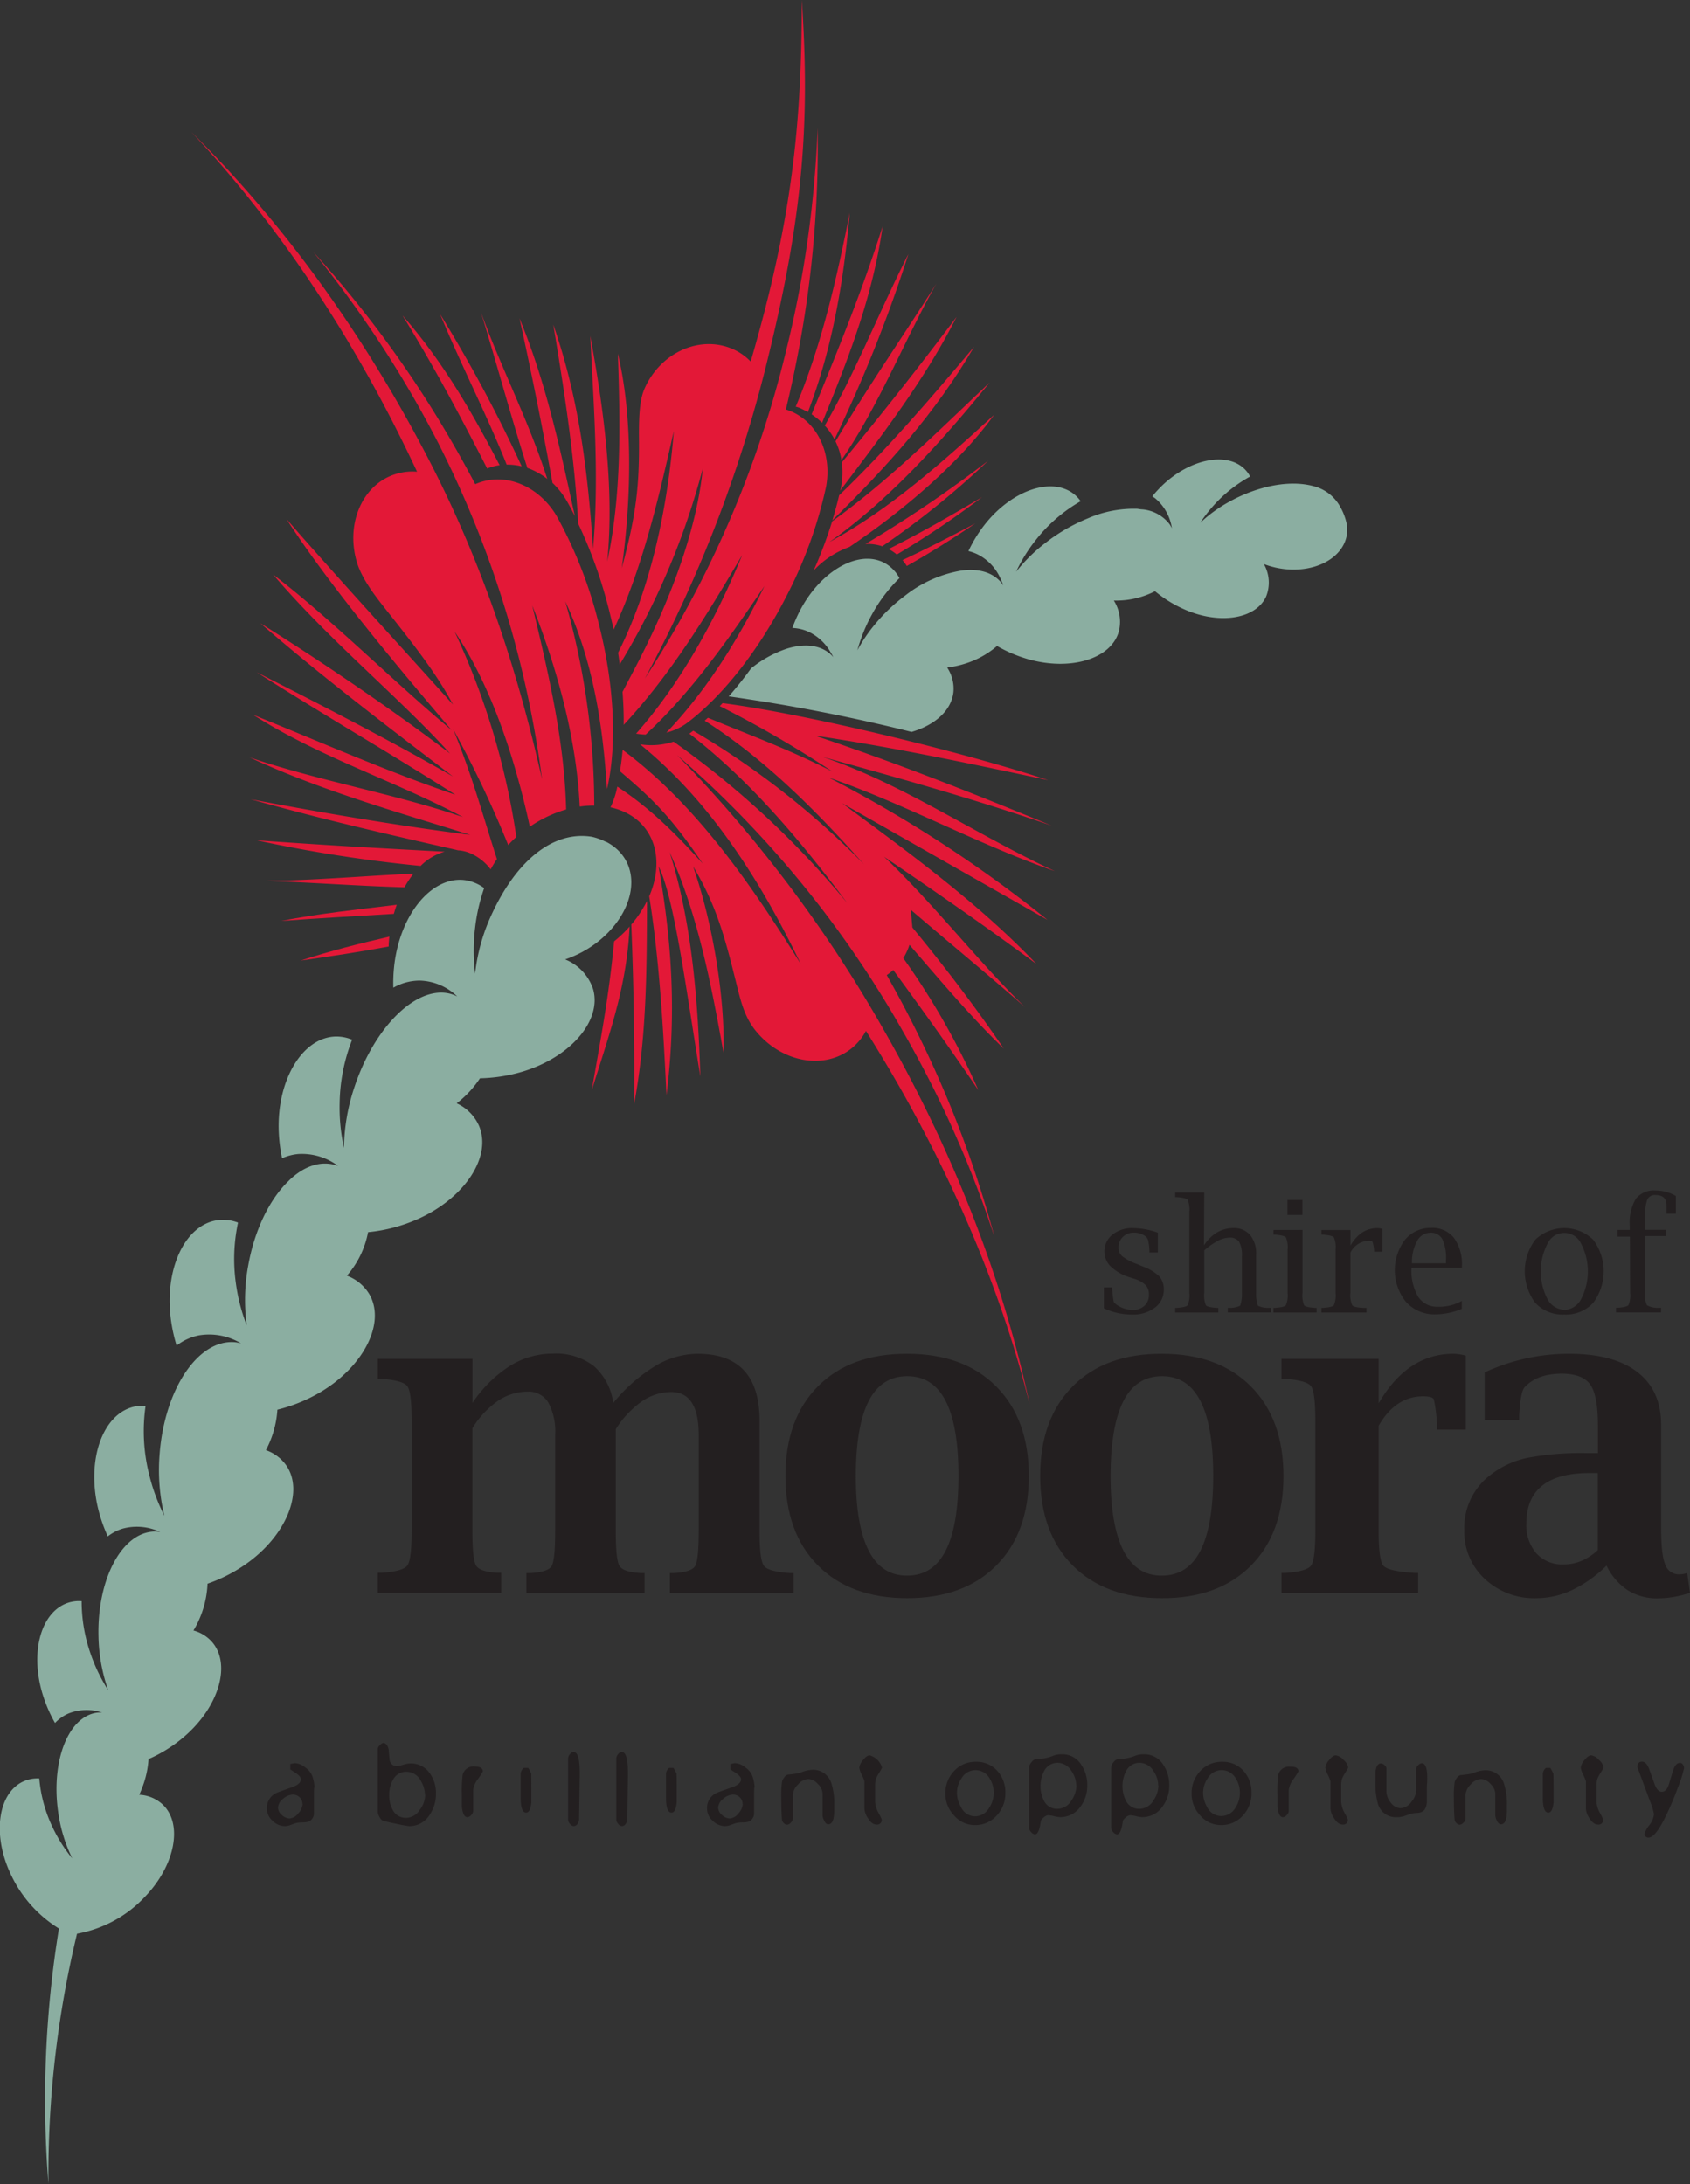<svg id="Logo" xmlns="http://www.w3.org/2000/svg" viewBox="0 0 307.17 396.87"><rect x="0" y="0" width="307.17" height="396.87" fill="#333333" stroke="none"/><defs><style>.cls-1{fill:#e31837;}.cls-2{fill:#8baea1;}.cls-3{fill:#231f20;}.cls-4{fill:none;}.cls-5{fill:#fff;}</style></defs><title>moora-logo2</title><path class="cls-1" d="M146.84,74.89c4.43-11.49,6.55-24,7.6-36.21-2.33,11.81-5.09,24-9.81,35.22a4.92,4.92,0,0,1,1.11.41C146.35,74.61,146.84,74.89,146.84,74.89Z"/><path class="cls-1" d="M160.36,99.27a154.67,154.67,0,0,0,19.25-15.55A226.46,226.46,0,0,1,157.3,98.85,8.56,8.56,0,0,1,160.36,99.27Z"/><path class="cls-1" d="M163,100.77a167,167,0,0,0,15.51-10.44c-5.5,3.26-11.16,6.51-17,9.44l0,0A8,8,0,0,1,163,100.77Z"/><path class="cls-1" d="M177.29,95.1c-4.32,2.29-8.74,4.56-13.25,6.68a9.07,9.07,0,0,1,.78,1.07C169.11,100.44,173.27,97.82,177.29,95.1Z"/><path class="cls-1" d="M165.11,46.17c-5.44,10.68-9.48,21.22-15.2,31.16a12.45,12.45,0,0,1,1.77,2.51A259,259,0,0,0,165.11,46.17Z"/><path class="cls-1" d="M154.39,99.39c10.1-6.8,20.14-15.46,26.29-24-9.64,8.85-19.15,17.28-29.94,23.11,11-7.72,20.7-18.63,29.15-29-9.18,8.65-18.16,17.66-28.64,25.24a82,82,0,0,1-3.36,8.93A16.59,16.59,0,0,1,154.39,99.39Z"/><path class="cls-1" d="M152.87,88.48c0,.22-.1.44-.15.66,7.46-9.87,15.34-20.08,21.15-31.56-7,9.31-13.71,17.81-20.86,26.44A14.26,14.26,0,0,1,152.87,88.48Z"/><path class="cls-1" d="M170.19,51.54c-6.08,9.62-12.41,18.7-18.33,28.66a12.24,12.24,0,0,1,1.08,3.41C159.87,73.51,164.37,61.83,170.19,51.54Z"/><path class="cls-1" d="M149.42,76.83c4.68-11.41,9.23-22.93,11-35.71-3.69,11.68-8.11,22.47-12.9,34.17A14.07,14.07,0,0,1,149.42,76.83Z"/><path class="cls-1" d="M177.06,63c-7.82,9.32-16,18.82-24.54,27q-.52,2.23-1.24,4.56C161.15,84.85,170,75.12,177.06,63Z"/><path class="cls-2" d="M244.84,95.55a10.58,10.58,0,0,0-1.23-3.43,7.64,7.64,0,0,0-4.72-3.74c-3-.86-6.89-.62-11,.8a28.23,28.23,0,0,0-2.72,1.1c-.62.29-1.21.6-1.79.92A25.71,25.71,0,0,0,218.15,95a26.47,26.47,0,0,1,4.07-4.81,25.15,25.15,0,0,1,5-3.6,5.45,5.45,0,0,0-.88-1.23c-3.17-3.34-9.92-2.07-15.08,2.84a22.4,22.4,0,0,0-1.83,2c.18.11.36.22.52.34A8.74,8.74,0,0,1,213,96a5.47,5.47,0,0,0-.41-.73,7,7,0,0,0-5-2.71c-.3,0-.6-.08-.91-.11a21,21,0,0,0-9,1.76,32.58,32.58,0,0,0-6,3.23c-.63.42-1.22.87-1.8,1.32a30,30,0,0,0-5.2,5.14,29.21,29.21,0,0,1,3.67-5.88,28,28,0,0,1,8.07-6.94,6.22,6.22,0,0,0-1.27-1.34c-4.1-3.17-11.4-.59-16.3,5.75a25.08,25.08,0,0,0-2.83,4.65,8,8,0,0,1,2.38,1,9,9,0,0,1,3.48,4.07,11.62,11.62,0,0,1,.47,1.17,6.43,6.43,0,0,0-.52-.69c-1.62-1.79-4.17-2.42-7.14-2a22.6,22.6,0,0,0-10.14,4.51,32.35,32.35,0,0,0-2.9,2.44,31.13,31.13,0,0,0-2.67,2.87,28.4,28.4,0,0,0-3.14,4.65,29.55,29.55,0,0,1,2.64-6.5,28,28,0,0,1,5-6.61,6.74,6.74,0,0,0-2.74-2.77c-4.65-2.46-11.49,1.38-15.28,8.56a25.33,25.33,0,0,0-1.44,3.27,8,8,0,0,1,2.82.64,9,9,0,0,1,4,3.57,12.17,12.17,0,0,1,.62,1.09,6.13,6.13,0,0,0-.61-.62c-1.95-1.65-4.77-1.87-7.86-.91a20.88,20.88,0,0,0-6.48,3.58c-1.33,1.83-2.69,3.54-4.07,5.1l.15,0A327.09,327.09,0,0,1,165.69,133c4.24-1.24,7.24-3.89,7.6-7.23a6.91,6.91,0,0,0-1.13-4.46,18.54,18.54,0,0,0,3.3-.73,16.24,16.24,0,0,0,5.76-3.19,25.23,25.23,0,0,0,5.6,2.38c7.7,2.2,15.11,0,16.53-5a7.24,7.24,0,0,0-.9-5.64h.64a15.35,15.35,0,0,0,6.84-1.7,22.29,22.29,0,0,0,5,3.15c6.46,3,13.27,2,15.19-2.17a6.78,6.78,0,0,0-.4-5.91,15.34,15.34,0,0,0,4.93,1C240.78,103.68,245.34,100.13,244.84,95.55Z"/><path class="cls-1" d="M87.41,56.73c2.91,9.46,5.4,18.8,8.44,28.3a12.63,12.63,0,0,1,3.62,2C96.15,76.56,91,66.68,87.41,56.73Z"/><path class="cls-1" d="M80,57.1c3.93,9.53,8.46,18.21,12.09,27.33a10.64,10.64,0,0,1,2.73.31A259,259,0,0,0,80,57.1Z"/><path class="cls-1" d="M103,91h0c.51.89,1,1.82,1.48,2.78-2.59-11.88-5.22-24.27-10.06-35.93,2.27,10.28,4.2,20,6,29.9A14.61,14.61,0,0,1,103,91Z"/><path class="cls-1" d="M90.81,84.53c-4.94-9.48-10.27-18.81-17.65-27.2,5.65,9.1,10.43,18.16,15.39,27.81.17-.07.34-.14.52-.2A9.93,9.93,0,0,1,90.81,84.53Z"/><path class="cls-1" d="M110.44,109.87h0l.11.41c.36,1.39.67,2.76,1,4.12,5.29-11.37,8.19-24,10.92-36.07-1.12,13.81-4.08,28.27-10.13,40.29.12.72.21,1.42.3,2.13A134.09,134.09,0,0,0,127.74,85.1c-1.18,12-6.55,25.49-12.91,37.41l-1.68,3.21c.16,2.09.23,4.11.21,6,8.62-9.24,15.22-20.13,21.54-30.86-4.77,11.59-11.14,23.22-19.28,32.45a14.06,14.06,0,0,0,1.73.18c8.45-7.82,15.26-17.63,21.6-27-4.64,9.56-10.58,19.08-17.84,26.64a10.77,10.77,0,0,0,3.65-1.67c6.37-4.75,13.1-13.08,18.38-23.51a79.8,79.8,0,0,0,7-19.48h0c1.1-5.88-1.41-11.64-6.41-13.74-.29-.12-.59-.23-.89-.32h0c1-4.16,1.9-8.39,2.67-12.7a199.82,199.82,0,0,0,3.1-38.45,199,199,0,0,1-5.81,40.8,191,191,0,0,1-25.59,59.23,243,243,0,0,0,22.52-58.83c6.16-25.24,7.53-42.16,6-64.46,0,22.74-1.83,40.16-9.29,65.7a10.11,10.11,0,0,0-3.39-2.33c-5.9-2.48-12.92.68-15.83,7.09-.87,1.91-1.12,4.41-1.08,9.14.07,8.57-.44,13.71-3.14,23.67,1.83-13,2-27.79-.7-39,.45,13.08.66,25.78-1.93,37.77,1.32-13.4-.67-27.84-3.08-41,.61,12.77,1.64,25.61.5,38.68-.94-14-2.55-27.28-7.23-40.73,2,12,3.91,24.34,4.53,36.16A83.78,83.78,0,0,1,110.44,109.87Z"/><path class="cls-3" d="M85.87,254.94a23.49,23.49,0,0,1,6.8-6.73,14.8,14.8,0,0,1,7.85-2.24,11.31,11.31,0,0,1,7.39,2.24,10.83,10.83,0,0,1,3.55,6.73,30.39,30.39,0,0,1,7.65-6.73A15.17,15.17,0,0,1,126.8,246q11.26,0,11.26,12.2v20.05q0,5.19.77,6.26t4.73,1.34l.7,0v3.65h-22.5v-3.65l.73,0q3.24-.19,3.87-1.3t.64-6.3v-17.5q0-7.8-5-7.8a9.43,9.43,0,0,0-5.31,1.68,17.73,17.73,0,0,0-4.77,5.07v18.55q0,5.15.66,6.28t3.88,1.32l.7,0v3.65H95.67v-3.65l.73,0q3.24-.19,3.87-1.28t.64-6.32V260.75a11.15,11.15,0,0,0-1.24-5.87,4.14,4.14,0,0,0-3.75-2,9.62,9.62,0,0,0-5.38,1.65,16.68,16.68,0,0,0-4.68,5v18.67q0,5.15.67,6.28t3.84,1.32l.73,0v3.65H68.67v-3.65l.73,0q3.88-.27,4.65-1.34t.77-6.26V258.17q0-5.19-.77-6.26t-4.65-1.34l-.73,0v-3.65H85.87Z"/><path class="cls-3" d="M164.89,290.41q-10.31,0-16.22-5.94t-5.91-16.28q0-10.33,5.91-16.28T164.89,246q10.27,0,16.18,5.94T187,268.19q0,10.34-5.91,16.28T164.89,290.41Zm0-4.1q4.68,0,7-4.54t2.32-13.58q0-9.07-2.32-13.6t-7-4.52q-4.68,0-7,4.52t-2.34,13.6q0,9,2.34,13.58T164.89,286.31Z"/><path class="cls-3" d="M211.19,290.41q-10.31,0-16.22-5.94t-5.91-16.28q0-10.33,5.91-16.28T211.19,246q10.27,0,16.18,5.94t5.91,16.28q0,10.34-5.91,16.28T211.19,290.41Zm0-4.1q4.68,0,7-4.54t2.32-13.58q0-9.07-2.32-13.6t-7-4.52q-4.69,0-7,4.52t-2.34,13.6q0,9,2.34,13.58T211.19,286.31Z"/><path class="cls-3" d="M250.58,259.08v19.14q0,5.27.85,6.28t5.6,1.32l.73,0v3.65H232.92v-3.65l.73,0q3.88-.27,4.65-1.34t.77-6.26V258.17q0-5.19-.77-6.26t-4.65-1.34l-.73,0v-3.65h17.66V255q5.24-9,13.59-9a9.46,9.46,0,0,1,2.25.34v13.44h-5.24l0-.69a26.89,26.89,0,0,0-.57-4.8q-.25-.56-1.93-.56Q253.66,253.72,250.58,259.08Z"/><path class="cls-3" d="M292,284.49a23,23,0,0,1-6.25,4.44,15.39,15.39,0,0,1-6.52,1.48,13.11,13.11,0,0,1-9.37-3.51,11.66,11.66,0,0,1-3.71-8.86,12,12,0,0,1,4.72-10,16.36,16.36,0,0,1,6.7-3.12,52.51,52.51,0,0,1,10.92-.87h1.94V259q0-5.43-1.38-7.39t-5.11-2q-4.54,0-6.82,2.46-.77.78-1,5.23l0,.74h-6.27v-8.66A36.34,36.34,0,0,1,285.22,246q8.08,0,12.39,3.33t4.31,9.55V277.5q0,5,.73,6.75a2.61,2.61,0,0,0,2.66,1.83,4.38,4.38,0,0,0,1.35-.25l.5,3.61a18.89,18.89,0,0,1-5.85,1,10,10,0,0,1-5.47-1.48A11,11,0,0,1,292,284.49Zm-1.59-2.82v-14h-1.51q-5.73,0-8.6,2.3t-2.88,6.89a7.76,7.76,0,0,0,1.84,5.42,6.34,6.34,0,0,0,4.93,2,8.29,8.29,0,0,0,3.28-.66A10.33,10.33,0,0,0,290.42,281.67Z"/><path class="cls-3" d="M57.06,326.88q0,2.55,0,2.83a1.73,1.73,0,0,1-.9,1.28,3.68,3.68,0,0,1-1.16.16,5.74,5.74,0,0,0-1.31.15l-.93.34a2.92,2.92,0,0,1-1,.19,3.18,3.18,0,0,1-2.25-1,2.93,2.93,0,0,1-1-2.18,3,3,0,0,1,1.58-2.78c.2-.11,1.19-.48,3-1.11q1.6-.57,1.6-1.46,0-.49-.92-1.11l-1-.66v-1a2.07,2.07,0,0,0,.42-.07,1.86,1.86,0,0,1,.42-.07,3.21,3.21,0,0,1,1.87.78,3.44,3.44,0,0,1,1.29,1.58,7.89,7.89,0,0,1,.4,2.05C57.07,324.64,57.06,325.32,57.06,326.88Zm-2.09.93a1.62,1.62,0,0,0-.51-1.22,1.74,1.74,0,0,0-1.24-.49,2.8,2.8,0,0,0-1.77.77,2.15,2.15,0,0,0-.92,1.62,1.78,1.78,0,0,0,.7,1.32,2.1,2.1,0,0,0,1.4.63,2.14,2.14,0,0,0,1.56-.91A2.72,2.72,0,0,0,55,327.81Z"/><path class="cls-3" d="M79.24,325.89a6.74,6.74,0,0,1-1.18,3.94,4.28,4.28,0,0,1-3.68,2,17.53,17.53,0,0,1-1.91-.33q-1.8-.36-2.83-.64-.31-.07-.64-.65a2,2,0,0,1-.33-.91V317.75a1.08,1.08,0,0,1,.38-.63c.25-.26.45-.39.61-.39q.73,0,1,1.25,0,.29.16,1.86a1.29,1.29,0,0,0,1.35,1.08,5.18,5.18,0,0,0,1.12-.24,5,5,0,0,1,1.26-.24,4.16,4.16,0,0,1,3.64,1.89A6.09,6.09,0,0,1,79.24,325.89Zm-2,.24a5,5,0,0,0-.73-2.48,2.94,2.94,0,0,0-2.64-1.7,2.68,2.68,0,0,0-2.42,1.42,5.51,5.51,0,0,0-.71,2.88,5.3,5.3,0,0,0,.61,2.57,2.64,2.64,0,0,0,2.45,1.51,3,3,0,0,0,2.47-1.42A4.58,4.58,0,0,0,77.28,326.12Z"/><path class="cls-3" d="M87.76,321.89a13.94,13.94,0,0,1-.88,1.37,4.12,4.12,0,0,0-.88,2v3.84a1.11,1.11,0,0,1-.36.72,1,1,0,0,1-.69.39q-.79,0-1-1.89,0-.21,0-2.12a24.41,24.41,0,0,1,.14-3.68A2,2,0,0,1,86.3,321C87.27,321,87.76,321.32,87.76,321.89Z"/><path class="cls-3" d="M96.58,325.25q0,1.79,0,2.27-.19,1.86-.95,1.86-1,0-1-2.76,0-.38,0-.87v-.5q0-1.41,0-3a1.54,1.54,0,0,1,.57-1H96a5.43,5.43,0,0,1,.57,1.09C96.56,322.71,96.58,323.68,96.58,325.25Z"/><path class="cls-3" d="M105.36,323.42l-.11,7.3c-.17.74-.51,1.11-1,1.11a.92.92,0,0,1-.65-.41,1.2,1.2,0,0,1-.34-.72V319.49a1.2,1.2,0,0,1,.33-.73.88.88,0,0,1,.66-.4q1.13,0,1.12,3.82v.8C105.35,323.07,105.35,323.22,105.36,323.42Z"/><path class="cls-3" d="M114.12,323.42l-.11,7.3c-.17.74-.51,1.11-1,1.11a.92.92,0,0,1-.65-.41,1.2,1.2,0,0,1-.34-.72V319.49a1.2,1.2,0,0,1,.33-.73.89.89,0,0,1,.66-.4q1.13,0,1.12,3.82v.8C114.12,323.07,114.12,323.22,114.12,323.42Z"/><path class="cls-3" d="M123,325.25q0,1.79,0,2.27-.19,1.86-.95,1.86-1,0-1-2.76c0-.25,0-.54,0-.87v-.5q0-1.41,0-3a1.54,1.54,0,0,1,.57-1h.78a5.43,5.43,0,0,1,.57,1.09C123,322.71,123,323.68,123,325.25Z"/><path class="cls-3" d="M137.06,326.88q0,2.55,0,2.83a1.73,1.73,0,0,1-.9,1.28,3.7,3.7,0,0,1-1.16.16,5.73,5.73,0,0,0-1.31.15l-.93.34a2.91,2.91,0,0,1-1,.19,3.18,3.18,0,0,1-2.25-1,2.94,2.94,0,0,1-1-2.18,3,3,0,0,1,1.58-2.78c.2-.11,1.19-.48,3-1.11q1.6-.57,1.6-1.46,0-.49-.92-1.11l-1-.66v-1a2,2,0,0,0,.42-.07,1.88,1.88,0,0,1,.42-.07,3.21,3.21,0,0,1,1.87.78,3.44,3.44,0,0,1,1.28,1.58,7.85,7.85,0,0,1,.4,2.05C137.07,324.64,137.06,325.32,137.06,326.88Zm-2.09.93a1.62,1.62,0,0,0-.51-1.22,1.73,1.73,0,0,0-1.24-.49,2.8,2.8,0,0,0-1.77.77,2.15,2.15,0,0,0-.92,1.62,1.79,1.79,0,0,0,.7,1.32,2.11,2.11,0,0,0,1.41.63,2.14,2.14,0,0,0,1.56-.91A2.72,2.72,0,0,0,135,327.81Z"/><path class="cls-3" d="M151.62,328v1q0,2.5-1.08,2.5c-.3,0-.55-.24-.77-.73a2.35,2.35,0,0,1-.26-.85v-4a2.56,2.56,0,0,0-.87-1.76,2.48,2.48,0,0,0-1.73-.89,2.66,2.66,0,0,0-1.87,1,2.9,2.9,0,0,0-.94,2v4.22a1.07,1.07,0,0,1-.37.71,1,1,0,0,1-.7.38.86.86,0,0,1-.57-.3,1,1,0,0,1-.33-.57Q142,329,142,326.56a17.73,17.73,0,0,1,.14-2.81,2.07,2.07,0,0,1,.41-.78,1.13,1.13,0,0,1,.65-.5,18.18,18.18,0,0,0,2.19-.31,6.31,6.31,0,0,1,2.24-.57,3.47,3.47,0,0,1,3.51,2.55A11.78,11.78,0,0,1,151.62,328Z"/><path class="cls-3" d="M160.33,321.19a9.17,9.17,0,0,1-.52.92,8.47,8.47,0,0,0-.59,1.09,4.66,4.66,0,0,0-.16,1c0,.25,0,.62,0,1.09v.64q0,.5,0,1v.47a4.71,4.71,0,0,0,.67,2.12,9.49,9.49,0,0,1,.53,1.09.84.84,0,0,1-.95.94c-.56,0-1.09-.4-1.58-1.2a3.5,3.5,0,0,1-.61-1.65v-5a6.27,6.27,0,0,0-.47-1.17,4.68,4.68,0,0,1-.47-1.29,2.55,2.55,0,0,1,.68-1.41c.45-.57.86-.86,1.22-.86a3.28,3.28,0,0,1,2.25,2.27Z"/><path class="cls-3" d="M182.73,325.76a5.85,5.85,0,0,1-1.55,4.13,5.18,5.18,0,0,1-4,1.75,4.91,4.91,0,0,1-3.79-1.77,5.65,5.65,0,0,1-1.56-3.94,5.8,5.8,0,0,1,1.58-4.11,5.24,5.24,0,0,1,4-1.68,5,5,0,0,1,3.84,1.63A5.72,5.72,0,0,1,182.73,325.76Zm-2.11,0a4.82,4.82,0,0,0-.75-2.6,2.93,2.93,0,0,0-5.12,0,4.74,4.74,0,0,0-.82,2.64,5.17,5.17,0,0,0,.73,2.55,2.84,2.84,0,0,0,2.56,1.7,3,3,0,0,0,2.58-1.56A4.88,4.88,0,0,0,180.62,325.76Z"/><path class="cls-3" d="M197.62,324.38a6.37,6.37,0,0,1-1.3,4,4.42,4.42,0,0,1-3.68,1.82,4.92,4.92,0,0,1-1.08-.18,4.92,4.92,0,0,0-1.07-.17,1.46,1.46,0,0,0-.79.41c-.34.27-.51.51-.53.69-.21,1.59-.56,2.38-1.06,2.38a1,1,0,0,1-.68-.41,1.16,1.16,0,0,1-.38-.72v-11a1.61,1.61,0,0,1,.45-1,1.31,1.31,0,0,1,.9-.57,7.7,7.7,0,0,0,2.81-.5,4.11,4.11,0,0,1,1.84-.35,4,4,0,0,1,3.54,2A6.42,6.42,0,0,1,197.62,324.38Zm-2,.07a4.64,4.64,0,0,0-.85-2.6,3,3,0,0,0-2.52-1.53,2.73,2.73,0,0,0-2.56,1.7,5.64,5.64,0,0,0-.57,2.55,5.57,5.57,0,0,0,.57,2.52,2.62,2.62,0,0,0,2.49,1.6,3,3,0,0,0,2.59-1.56A4.84,4.84,0,0,0,195.65,324.45Z"/><path class="cls-3" d="M212.52,324.38a6.34,6.34,0,0,1-1.3,4,4.41,4.41,0,0,1-3.68,1.82,4.89,4.89,0,0,1-1.07-.18,4.92,4.92,0,0,0-1.07-.17,1.47,1.47,0,0,0-.79.41q-.51.41-.53.69c-.2,1.59-.56,2.38-1.06,2.38a1,1,0,0,1-.68-.41,1.17,1.17,0,0,1-.38-.72v-11a1.63,1.63,0,0,1,.45-1,1.31,1.31,0,0,1,.9-.57,7.7,7.7,0,0,0,2.8-.5,4.12,4.12,0,0,1,1.84-.35,4,4,0,0,1,3.54,2A6.41,6.41,0,0,1,212.52,324.38Zm-2,.07a4.64,4.64,0,0,0-.85-2.6,3,3,0,0,0-2.52-1.53,2.73,2.73,0,0,0-2.56,1.7,5.62,5.62,0,0,0-.57,2.55,5.56,5.56,0,0,0,.57,2.52,2.63,2.63,0,0,0,2.49,1.6,3,3,0,0,0,2.59-1.56A4.84,4.84,0,0,0,210.55,324.45Z"/><path class="cls-3" d="M227.47,325.76a5.84,5.84,0,0,1-1.55,4.13,5.18,5.18,0,0,1-4,1.75,4.92,4.92,0,0,1-3.79-1.77,5.66,5.66,0,0,1-1.55-3.94,5.81,5.81,0,0,1,1.58-4.11,5.25,5.25,0,0,1,4-1.68,5,5,0,0,1,3.84,1.63A5.73,5.73,0,0,1,227.47,325.76Zm-2.11,0a4.8,4.8,0,0,0-.75-2.6,2.93,2.93,0,0,0-5.12,0,4.74,4.74,0,0,0-.82,2.64,5.19,5.19,0,0,0,.73,2.55A2.84,2.84,0,0,0,222,330a3,3,0,0,0,2.58-1.56A4.86,4.86,0,0,0,225.36,325.76Z"/><path class="cls-3" d="M236,321.89a14.08,14.08,0,0,1-.88,1.37,4.09,4.09,0,0,0-.88,2v3.84a1.11,1.11,0,0,1-.36.72,1,1,0,0,1-.69.39c-.53,0-.86-.63-1-1.89q0-.21,0-2.12a24.35,24.35,0,0,1,.14-3.68,2,2,0,0,1,2.24-1.48C235.52,321,236,321.32,236,321.89Z"/><path class="cls-3" d="M245.05,321.19a9.34,9.34,0,0,1-.53.92,8.4,8.4,0,0,0-.59,1.09,4.54,4.54,0,0,0-.16,1c0,.25,0,.62,0,1.09v.64q0,.5,0,1v.47a4.71,4.71,0,0,0,.67,2.12,9.69,9.69,0,0,1,.53,1.09.83.83,0,0,1-.94.94q-.85,0-1.58-1.2a3.46,3.46,0,0,1-.62-1.65v-5a6.42,6.42,0,0,0-.47-1.17,4.74,4.74,0,0,1-.47-1.29,2.56,2.56,0,0,1,.68-1.41q.68-.86,1.22-.86a2.28,2.28,0,0,1,1.42.84A2.31,2.31,0,0,1,245.05,321.19Z"/><path class="cls-3" d="M259.34,324.73c0,.77,0,1.67,0,2.69a2.85,2.85,0,0,1-.42,1.44,1.77,1.77,0,0,1-1.34.57,7.72,7.72,0,0,0-1,.12l-1.32.45a4.42,4.42,0,0,1-1.37.21,3.37,3.37,0,0,1-3.47-2.55,13.37,13.37,0,0,1-.42-3.92c0-1.05,0-1.64,0-1.77q.19-1.53,1-1.53a1.06,1.06,0,0,1,.64.3.79.79,0,0,1,.35.55v4.23a3.31,3.31,0,0,0,.8,2.05,2.28,2.28,0,0,0,1.8,1,2.59,2.59,0,0,0,2-1.23,3.4,3.4,0,0,0,.82-2v-3.94a1,1,0,0,1,.36-.64,1,1,0,0,1,.64-.35q1.05,0,1,2.88c0,.29,0,.59-.05.92Z"/><path class="cls-3" d="M273.89,328v1q0,2.5-1.08,2.5c-.3,0-.55-.24-.77-.73a2.35,2.35,0,0,1-.26-.85v-4a2.55,2.55,0,0,0-.87-1.76,2.48,2.48,0,0,0-1.73-.89,2.66,2.66,0,0,0-1.88,1,2.92,2.92,0,0,0-.94,2v4.22a1,1,0,0,1-.37.71,1,1,0,0,1-.7.38.86.86,0,0,1-.57-.3,1,1,0,0,1-.33-.57q-.14-1.63-.14-4.06a17.65,17.65,0,0,1,.14-2.81,2.06,2.06,0,0,1,.41-.78,1.12,1.12,0,0,1,.65-.5,18.15,18.15,0,0,0,2.19-.31,6.32,6.32,0,0,1,2.24-.57,3.47,3.47,0,0,1,3.51,2.55A11.77,11.77,0,0,1,273.89,328Z"/><path class="cls-3" d="M282.37,325.25q0,1.79,0,2.27c-.12,1.24-.44,1.86-.95,1.86q-1,0-1-2.76c0-.25,0-.54,0-.87v-.5q0-1.41,0-3a1.54,1.54,0,0,1,.57-1h.78a5.3,5.3,0,0,1,.57,1.09C282.35,322.71,282.37,323.68,282.37,325.25Z"/><path class="cls-3" d="M291.46,321.19a10.29,10.29,0,0,1-.52.92,8.38,8.38,0,0,0-.6,1.09,4.54,4.54,0,0,0-.16,1c0,.25,0,.62,0,1.09v.64q0,.5,0,1v.47a4.69,4.69,0,0,0,.67,2.12,9.85,9.85,0,0,1,.53,1.09.83.83,0,0,1-.94.94q-.85,0-1.58-1.2a3.45,3.45,0,0,1-.61-1.65v-5a6.52,6.52,0,0,0-.47-1.17,4.7,4.7,0,0,1-.47-1.29,2.55,2.55,0,0,1,.68-1.41q.68-.86,1.22-.86a2.28,2.28,0,0,1,1.42.84A2.31,2.31,0,0,1,291.46,321.19Z"/><path class="cls-3" d="M306.09,321.31a22.19,22.19,0,0,1-1.13,3.52,51.29,51.29,0,0,1-2.57,5.94q-1.65,3.14-2.73,3.14a.67.67,0,0,1-.75-.75,5.47,5.47,0,0,1,.86-1.5,4,4,0,0,0,.86-2,13.09,13.09,0,0,0-.78-2.48l-2.24-6.06q0-1,.83-1t1.33,1.41l.95,2.64q.51,1.42,1.34,1.42t1.27-1.37c.14-.47.4-1.31.78-2.53q.42-1.34,1.25-1.35a.64.64,0,0,1,.53.33A1.17,1.17,0,0,1,306.09,321.31Z"/><path class="cls-1" d="M114.74,168c.44,10.92.6,21.08.53,32.6,2.31-12.55,2.28-24.71,2.33-36.89a20.87,20.87,0,0,1-2.74,4.16Z"/><path class="cls-1" d="M111.62,171.06c-.93,9.71-2.17,16.24-4.07,27.08,3.34-10.7,6.33-18.75,6.89-29.77A23.37,23.37,0,0,1,111.62,171.06Z"/><path class="cls-1" d="M190.41,167.17a235.24,235.24,0,0,0-39.77-25.87c13.82,4.77,27.26,12.21,41.08,17-14.45-6.68-27.62-15.89-42.33-20.8,14,3.88,27.91,7.76,41.74,12.53-13.69-5.66-28.28-11.45-43-16.35,14.22,2.1,28.31,5.1,42.4,8.09-14.71-4.9-43.64-12-59.19-14l-.52.54a199.18,199.18,0,0,1,20.48,11.89c-8-4.08-14.47-6.39-22.63-9.77l-.59.53c11,7,20.35,16.46,28.95,26.1A149.13,149.13,0,0,0,126,132.78l-.7.54c11.13,8.59,20.35,19.63,28.71,30.8a162.26,162.26,0,0,0-31.58-29.35,13.15,13.15,0,0,1-6.1.48c12.86,10.41,22.06,25.09,29.23,39.94-8.9-14.23-18.85-28.86-32.39-38.93-.12,1.36-.28,2.65-.49,3.88h0c5.84,5,9.08,8,15.05,16.8-5.59-6.22-10.19-10.51-15.53-14a15.62,15.62,0,0,1-1.24,3.77,11.8,11.8,0,0,1,3.38,1.27c5,2.88,6.24,8.91,3.66,14.89,1.86,11.65,2.56,24.07,3.14,36.15,1.76-14.14,1.13-27.09-1.44-41.6,2.85,5.68,5,22.32,7.59,38.17-.41-13.39-1.49-27.93-5.59-40.76,5.05,11.18,7.51,23.64,9.81,36.52.28-9.9-1.89-23.43-5.54-33.92,4.64,7.69,6.12,14.35,8.08,22.12.65,2.58,1.36,5.35,3.25,7.69,4.66,5.81,12.48,7.27,17.47,3.27a10.18,10.18,0,0,0,2.62-3.18c14.19,22.52,24.27,45.83,29.76,67.89-4.65-21.87-13.39-45-26.25-67.6a243,243,0,0,0-37.81-50.39,191,191,0,0,1,40.87,49.92,199.35,199.35,0,0,1,16.8,37.64,200.15,200.15,0,0,0-13.54-36.12q-2.88-5.91-6.05-11.48h0c.26-.17.51-.36.76-.56s.28-.25.42-.37c5.26,7.18,10.43,14.38,15.48,21.85a135.16,135.16,0,0,0-13.65-24,10.74,10.74,0,0,0,1.12-2.42h0c5.35,6.17,11.25,13.22,17.14,18.85-5-7.36-10.92-15.12-16.61-22h0l-.28-3.21c6.62,5.68,14.29,12,20.74,17.67-8.07-7.78-17.11-19.35-25.61-27.32l0,0c9.23,6.26,18.33,12.56,27.7,19.49-10.45-11-23.59-20.57-35.35-29.23l0,0Z"/><path class="cls-4" d="M85.33,155h0Z"/><path class="cls-1" d="M93.84,152a134,134,0,0,0-11.21-37.22c6.5,9.58,10.91,22.7,13.67,35.45a22.71,22.71,0,0,1,6.6-3.14c-.3-12.5-3.3-25.1-6.16-37.06,4.58,11.59,8.06,24.31,8.63,36.54a17.06,17.06,0,0,1,2.64-.18,135.13,135.13,0,0,0-5.27-37.11c4.78,10.18,6.81,21.63,7.57,34.09.06-.2.12-.4.16-.6,1.65-7.77,1.2-18.48-1.73-29.79a79.8,79.8,0,0,0-7.59-19.26h0c-3.06-5.14-8.75-7.8-13.89-6.08q-.45.15-.88.34h0q-3-5.69-6.39-11.3A199.8,199.8,0,0,0,56.93,45.77,199.06,199.06,0,0,1,79.52,80.24a188.42,188.42,0,0,1,19,61.37h0c-4.31-19.21-10.72-39.28-21.06-59C65.42,59.54,50.68,39.68,34.8,24c15.58,16.54,29.76,37.62,41,61.72a10.14,10.14,0,0,0-4.09.49c-6.06,2-9.05,9.41-6.68,16.46,1,2.85,3.3,5.8,4.95,7.89,5.46,6.88,9.37,11.87,12.36,17.48-8.77-9.77-21.5-23.63-30.28-33.74,7.73,12.05,20.92,27.7,30,38.35-10.52-8.76-22-20.32-32.42-28.25,10.14,11.94,23.07,22.45,32.15,32.52-10.41-7.92-23.34-16.7-34.47-23.67,11.19,9.71,23.68,19.2,35,27.84-12-6.86-23.81-12.9-35.66-18.93,12.08,7.7,24,14.56,36.12,22.26-12.46-4.25-24.19-9.45-36.77-14.53,12.08,7.7,25.37,11.84,38.16,18.59-12.46-4.25-26.36-6.61-38.81-10.86,12.68,5.92,26.81,9.94,40.1,14.08-13-1.64-26.85-4-39.91-6.47C59,149,70.21,151.54,83.33,154.53h.17a7.25,7.25,0,0,1,1.83.45h0a9.21,9.21,0,0,1,3.85,3,20.18,20.18,0,0,1,1.14-1.87c-2.74-8.53-4.51-15.2-7.95-23.6a196.31,196.31,0,0,1,10,21.05c.46-.5.94-1,1.44-1.43Z"/><path class="cls-1" d="M73.52,161.24a17.78,17.78,0,0,1,1.64-2.48c-8.92.39-17.89,1.22-26.69,1.31C56.65,160.36,65.09,161,73.52,161.24Z"/><path class="cls-1" d="M71.58,166.06q.24-.85.53-1.65c-7.07.86-14.17,1.59-21,2.94C57.82,166.84,64.7,166.49,71.58,166.06Z"/><path class="cls-1" d="M76.45,157.35a10.06,10.06,0,0,1,4.38-2.59c-11.74-.61-22.09-1.2-34.21-2.07A261.16,261.16,0,0,0,76.45,157.35Z"/><path class="cls-1" d="M70.64,172c0-.6.07-1.2.13-1.8v0c-5.46,1.27-10.88,2.62-16.11,4.35C59.92,173.8,65.27,173,70.64,172Z"/><path class="cls-4" d="M107.58,152a10.86,10.86,0,0,1,2.52.9,2.86,2.86,0,0,0-.81-.51A12,12,0,0,0,107.58,152Z"/><path class="cls-2" d="M112.25,154.42a9,9,0,0,0-2.11-1.47l0,0-.07,0a10.86,10.86,0,0,0-2.52-.9c-6.94-1.11-13.64,4.22-18.2,14.14a34.51,34.51,0,0,0-3,10.73,34.8,34.8,0,0,1,0-8.29A33.41,33.41,0,0,1,88,161.38a7.59,7.59,0,0,0-3.64-1.46c-6-.65-11.71,6.36-12.72,15.66a28.53,28.53,0,0,0-.15,3.9,9.65,9.65,0,0,1,4.82-1.29,10.19,10.19,0,0,1,6.8,2.88,6.44,6.44,0,0,0-.9-.38c-6.12-2-14.09,5.61-17.81,16.91a36.06,36.06,0,0,0-1.88,11,34,34,0,0,1-.79-8.06A33,33,0,0,1,64,188.93a7.42,7.42,0,0,0-3.14-.57c-6,.27-10.61,8.07-10.19,17.42a29,29,0,0,0,.6,4.69,9.28,9.28,0,0,1,2.94-.77,11,11,0,0,1,7.25,2.17,6.47,6.47,0,0,0-1-.29c-2.73-.57-5.55.59-8,3,0,.05-.07.06-.34.34-3.22,3.28-5.86,8.64-7,15a34.49,34.49,0,0,0-.27,10.95,33.89,33.89,0,0,1-2-7.83,31.76,31.76,0,0,1,.41-10.88,7.58,7.58,0,0,0-3.73-.44c-6,.86-9.76,9.07-8.43,18.33a29.1,29.1,0,0,0,1,4.46,9.66,9.66,0,0,1,4.08-1.86,11.24,11.24,0,0,1,7.63,1.46,7.33,7.33,0,0,0-1-.2c-6.71-.69-12.89,8.41-13.8,20.33a35.38,35.38,0,0,0,.87,11.21,34.88,34.88,0,0,1-2.84-7.79,32.11,32.11,0,0,1-.58-12.18,7,7,0,0,0-2.17.15C18.66,257,15.73,265.19,17.8,274a27.93,27.93,0,0,0,1.79,5.18,8.35,8.35,0,0,1,2.68-1.4,9.91,9.91,0,0,1,6.83.6,7.26,7.26,0,0,0-.9-.08c-5.95,0-10.56,8.54-10.3,19.08a31.21,31.21,0,0,0,1.77,9.76,30.74,30.74,0,0,1-3.19-6.59,28.85,28.85,0,0,1-1.64-9.6,6.45,6.45,0,0,0-2.54.32c-5.08,1.75-7,9.53-4.3,17.38a25.52,25.52,0,0,0,2,4.44,7.48,7.48,0,0,1,2.44-1.72,8.85,8.85,0,0,1,6.12-.17,5.21,5.21,0,0,0-.81,0c-5.28.6-8.5,8.66-7.19,18a27.93,27.93,0,0,0,2.57,8.49,27.5,27.5,0,0,1-3.51-5.52,25.42,25.42,0,0,1-2.48-9,6.31,6.31,0,0,0-2.93.55c-4.59,2.14-5.62,9.63-2.32,16.72a23,23,0,0,0,8.82,10,193.32,193.32,0,0,0-1.91,46.36A187.27,187.27,0,0,1,14,351.38a22.32,22.32,0,0,0,12.53-6.91c5.37-5.7,6.73-13.13,3-16.6a6.71,6.71,0,0,0-4.22-1.74c.2-.44.39-.88.56-1.35A17.59,17.59,0,0,0,27,319.65a25.91,25.91,0,0,0,6.5-4.09c6.29-5.41,8.56-13.1,5.06-17.17a6.89,6.89,0,0,0-3.4-2.11c.08-.13.16-.26.24-.4a17.92,17.92,0,0,0,2.32-8.1,28.32,28.32,0,0,0,6.94-3.54c7.4-5.18,10.68-13.26,7.34-18a7.53,7.53,0,0,0-3.67-2.73,18.12,18.12,0,0,0,2.09-7.35,29.21,29.21,0,0,0,7.5-3c8.11-4.67,12.24-12.7,9.23-17.95a8,8,0,0,0-4.1-3.4,16.73,16.73,0,0,0,3.85-7.91,29.16,29.16,0,0,0,9.17-2.44c8.53-3.85,13.43-11.44,10.94-17A8.1,8.1,0,0,0,83,200.49l.3-.23a19,19,0,0,0,3.94-4.32,29.33,29.33,0,0,0,7.18-1.05c9-2.5,15-9.26,13.4-15.09a8.78,8.78,0,0,0-5.1-5.46,20.1,20.1,0,0,0,6.05-3.29C115.08,166,116.64,158.59,112.25,154.42Z"/><path class="cls-5" d="M110.16,153l0,0,0,0Z"/><path class="cls-3" d="M200.64,237.74v-3.81h1.5l0,.26a20.43,20.43,0,0,0,.28,2.34q.09.27.73.69a5.11,5.11,0,0,0,2.81.8,2.88,2.88,0,0,0,2.06-.76,2.56,2.56,0,0,0,.8-2,2.5,2.5,0,0,0-.53-1.68,5,5,0,0,0-1.92-1.14L205,232a8.69,8.69,0,0,1-3.26-2,3.89,3.89,0,0,1,.45-5.65,5.68,5.68,0,0,1,3.71-1.19,13.44,13.44,0,0,1,4.55.84v3.59h-1.53v-.25a11.26,11.26,0,0,0-.22-1.87,1.43,1.43,0,0,0-.44-.77,3.4,3.4,0,0,0-2.17-.71,2.75,2.75,0,0,0-2,.77,2.6,2.6,0,0,0-.79,1.95,2,2,0,0,0,.65,1.55,9.14,9.14,0,0,0,2.57,1.38l1.27.53a8.22,8.22,0,0,1,2.92,1.77,3.48,3.48,0,0,1,.82,2.38,4,4,0,0,1-1.6,3.28,6.49,6.49,0,0,1-4.16,1.27A12,12,0,0,1,200.64,237.74Z"/><path class="cls-3" d="M218.83,226.3a7.3,7.3,0,0,1,2.39-2.36,5.92,5.92,0,0,1,3-.79,3.82,3.82,0,0,1,3,1.27,5.21,5.21,0,0,1,1.09,3.5v7a6.6,6.6,0,0,0,.32,2.34,4.16,4.16,0,0,0,2,.39H231v.84h-7.84v-.84h.25a4.16,4.16,0,0,0,2-.39,6.59,6.59,0,0,0,.32-2.34v-6.58a5.15,5.15,0,0,0-.51-2.69,2,2,0,0,0-1.81-.75,4.63,4.63,0,0,0-2.05.57,12.62,12.62,0,0,0-2.48,1.74v7.72a4.7,4.7,0,0,0,.3,2.26q.3.36,2,.47h.26v.84h-7.84v-.84h.26q1.68-.11,2-.48a4.59,4.59,0,0,0,.31-2.25V220.27a4.6,4.6,0,0,0-.31-2.25q-.31-.37-2-.48h-.26v-.84h5.28Z"/><path class="cls-3" d="M236.74,223.49v11.44a4.7,4.7,0,0,0,.3,2.26q.3.36,2,.47h.26v.84h-7.84v-.84h.26q1.68-.11,2-.48a4.59,4.59,0,0,0,.31-2.25v-7.84a4.55,4.55,0,0,0-.31-2.25q-.31-.36-2-.49h-.26v-.84ZM234,220.77v-2.72h2.72v2.72Z"/><path class="cls-3" d="M245.45,227.62v7.31a4.46,4.46,0,0,0,.33,2.26q.33.38,2,.47h.59v.84h-8.19v-.84h.26q1.68-.11,2-.48a4.59,4.59,0,0,0,.31-2.25v-7.84a4.55,4.55,0,0,0-.31-2.25q-.31-.36-2-.49h-.26v-.84h5.28v2.81q1.87-3.16,4.89-3.16a3.2,3.2,0,0,1,.93.16v4.13h-1.53v-.25a7.23,7.23,0,0,0-.27-1.51c-.08-.16-.29-.24-.63-.24A3.87,3.87,0,0,0,245.45,227.62Z"/><path class="cls-3" d="M265.69,237.84a13,13,0,0,1-4.74,1,7,7,0,0,1-5.37-2.23,9.17,9.17,0,0,1-.21-11.33,6,6,0,0,1,4.76-2.16,5,5,0,0,1,4.13,1.81,8.12,8.12,0,0,1,1.45,5.17v.26h-9.16a9.43,9.43,0,0,0,1.22,5.3,4.1,4.1,0,0,0,3.62,1.79,8.27,8.27,0,0,0,4.31-1.06Zm-9.06-8.28h6.19v-.61a7.94,7.94,0,0,0-.67-3.79A2.34,2.34,0,0,0,260,224a2.73,2.73,0,0,0-2.43,1.51A7.89,7.89,0,0,0,256.63,229.55Z"/><path class="cls-3" d="M284.31,238.87a6.75,6.75,0,0,1-5.25-2.11,9.56,9.56,0,0,1,0-11.5,7.6,7.6,0,0,1,10.5,0,9.57,9.57,0,0,1,0,11.5A6.75,6.75,0,0,1,284.31,238.87Zm0-.84a3.58,3.58,0,0,0,3.08-2,10.89,10.89,0,0,0,0-10,3.36,3.36,0,0,0-6.14,0,10.92,10.92,0,0,0,0,10A3.56,3.56,0,0,0,284.3,238Z"/><path class="cls-3" d="M296.25,224.71H294v-1.22h2.22v-.72a8.54,8.54,0,0,1,1.1-4.93,4.16,4.16,0,0,1,3.61-1.51,7.22,7.22,0,0,1,3.67,1v3.23H302.9v-.26q0-.83,0-1.29,0-1.85-2-1.85a1.49,1.49,0,0,0-1.49.81,8.3,8.3,0,0,0-.39,3.12v2.38h3.78v1.13H299v10.31a4.3,4.3,0,0,0,.34,2.26,3.77,3.77,0,0,0,2.14.47h.43v.84h-8.19v-.84h.26q1.68-.11,2-.48a4.56,4.56,0,0,0,.31-2.25Z"/></svg>
